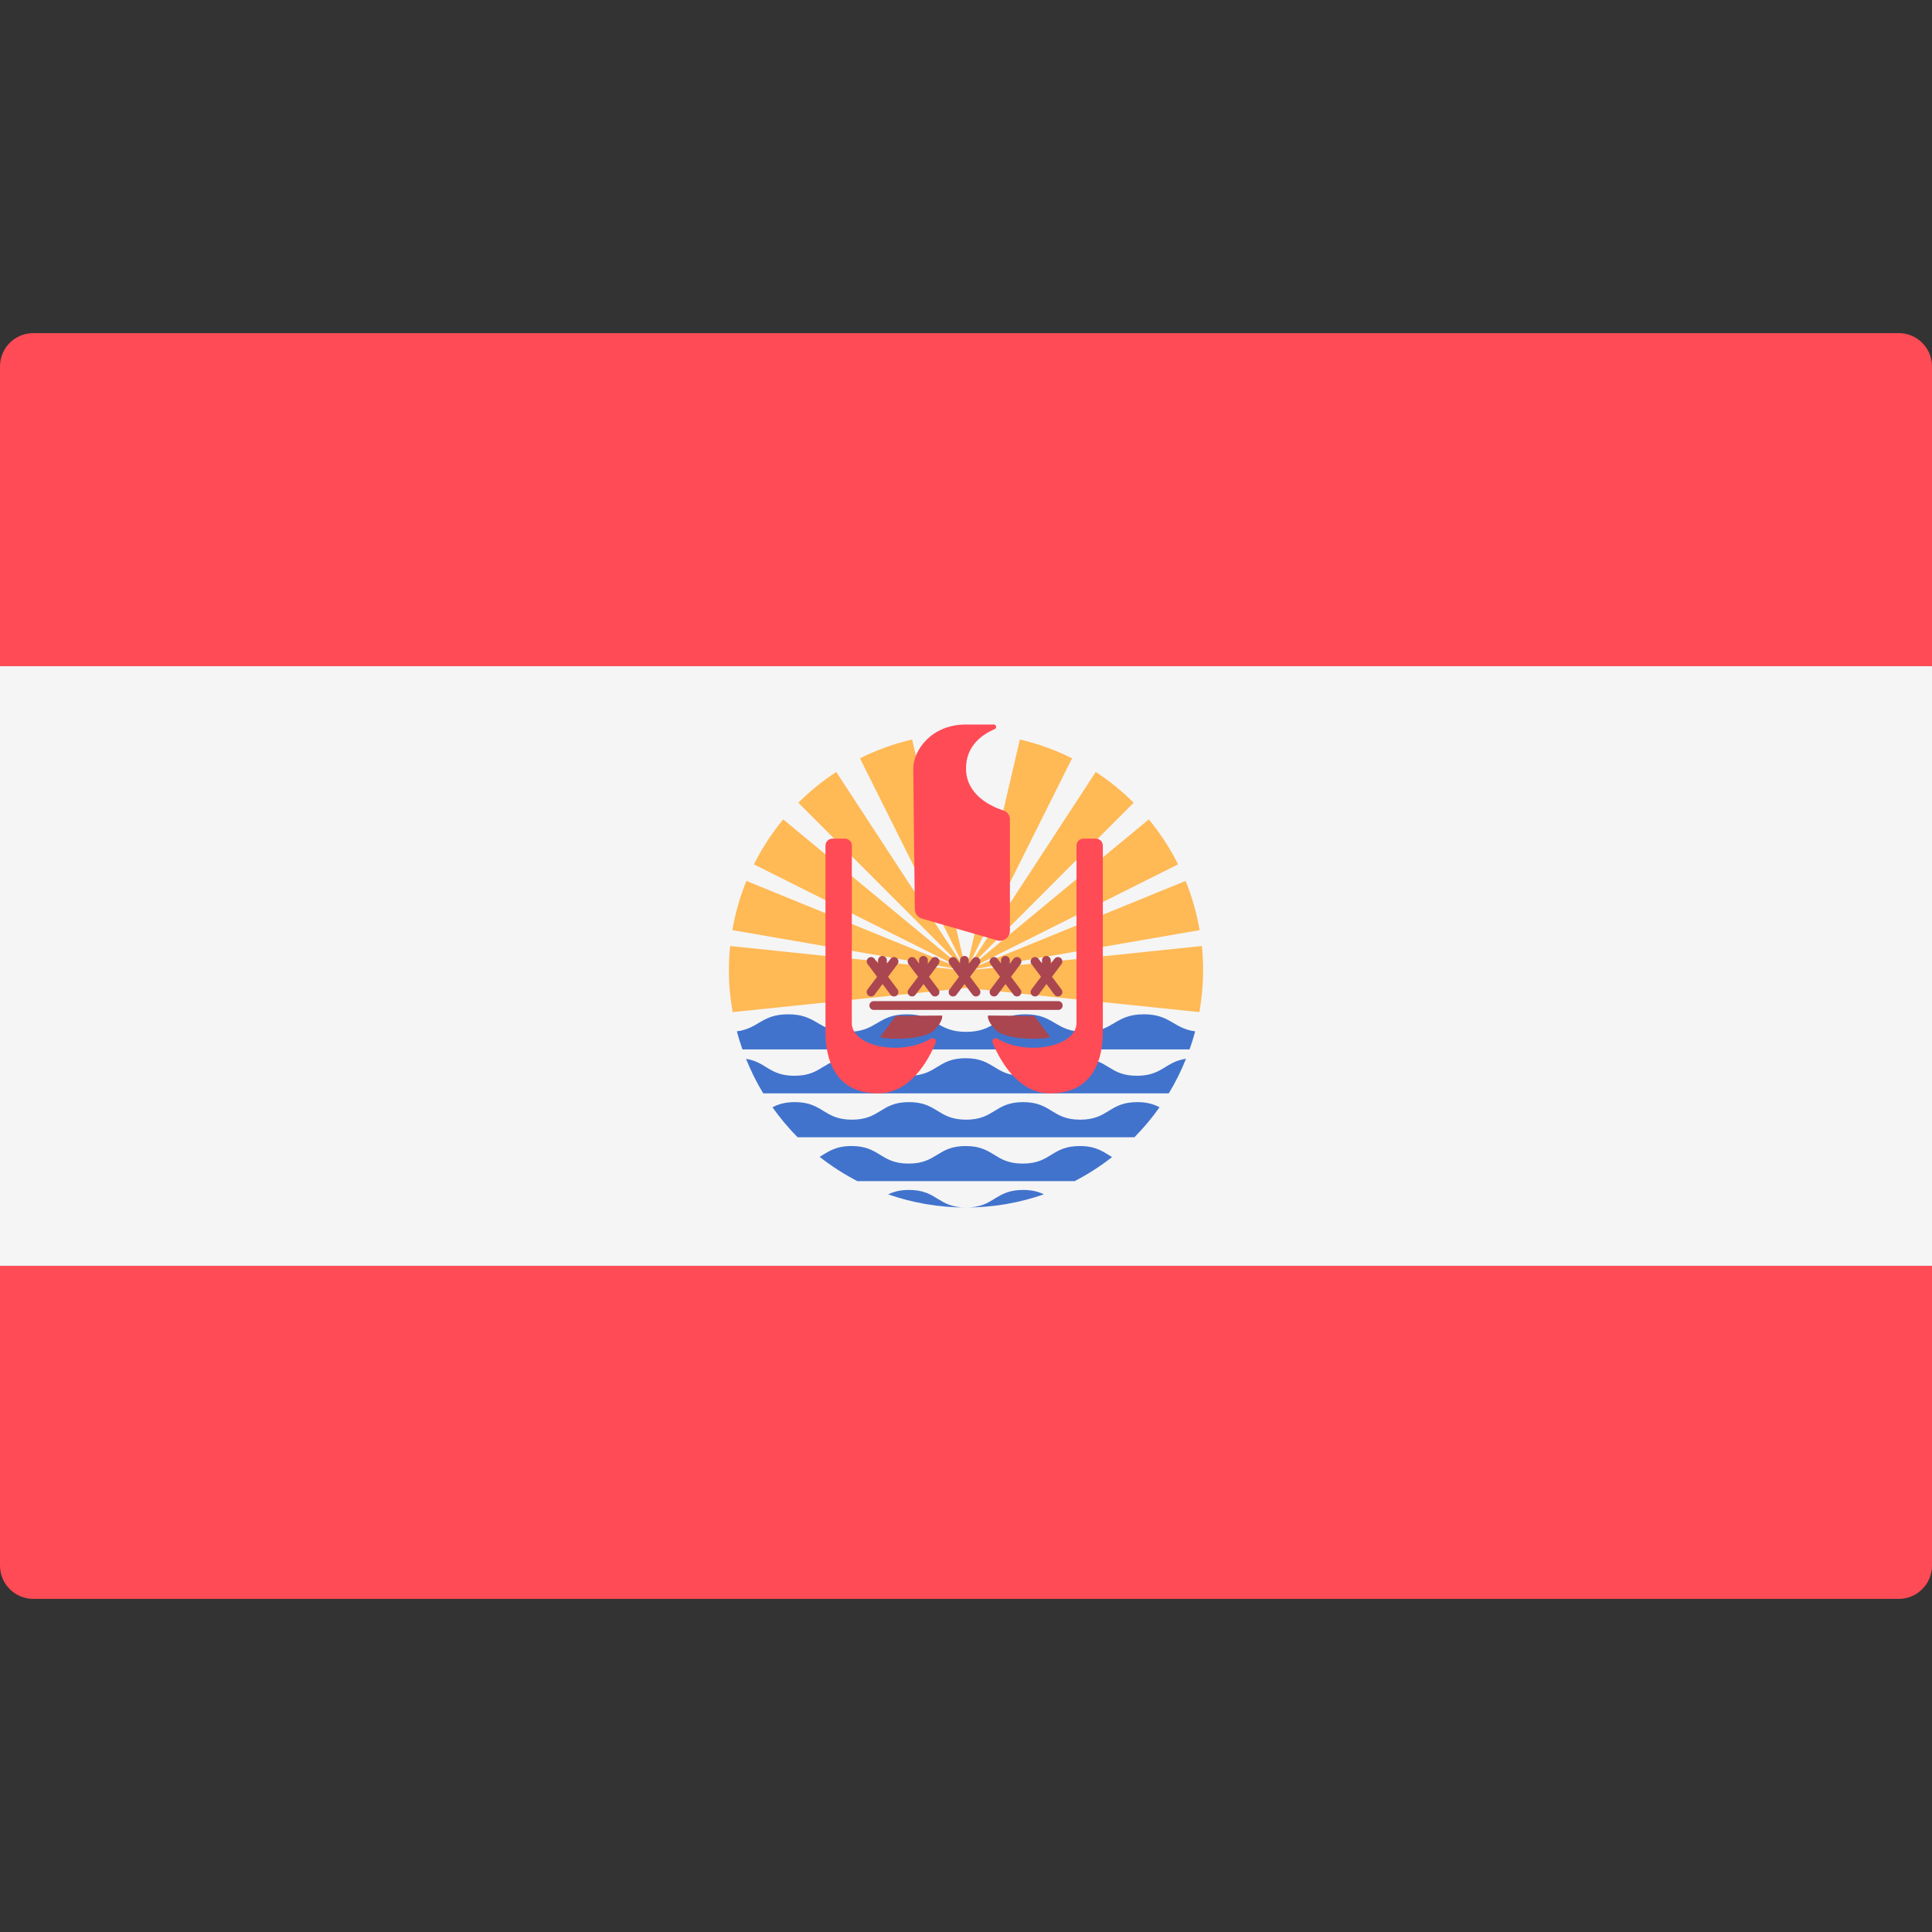 <svg xmlns="http://www.w3.org/2000/svg" xmlns:xlink="http://www.w3.org/1999/xlink" id="Layer_1" viewBox="0 0 512.001 512.001" style="enable-background:new 0 0 512.001 512.001;"><rect x="0" y="0" width="512.001" height="512.001" fill="#333333" stroke="none"/><g><path style="fill:#FF4B55;" d="M0 335.448h512v79.448c0 4.875-3.953 8.828-8.828 8.828H8.828c-4.875.0-8.828-3.953-8.828-8.828V335.448z"/><path style="fill:#FF4B55;" d="M8.828 88.276h494.345c4.875.0 8.828 3.953 8.828 8.828v79.448H0V97.103c0-4.875 3.953-8.827 8.828-8.827z"/></g><rect y="176.55" style="fill:#F5F5F5;" width="512" height="158.9"/><path style="fill:#FFB955;" d="M314.196 233.458l-56.036 22.873c-.022-.057-.049-.108-.075-.162l54.118-27.103c-2.14-4.271-4.739-8.271-7.755-11.919l-46.657 38.585c-.046-.058-.073-.132-.126-.186l42.77-42.813c-3.051-3.052-6.424-5.779-10.048-8.153l-33.113 50.686c-.075-.051-.142-.109-.224-.151l27.055-54.151c-4.345-2.177-8.977-3.861-13.825-4.988l-13.749 58.966c-.174-.042-.341-.107-.53-.107s-.354.065-.53.107l-13.749-58.966c-4.849 1.127-9.48 2.81-13.825 4.988l27.055 54.151c-.081.042-.149.1-.224.151l-33.113-50.686c-3.625 2.375-6.997 5.102-10.048 8.153l42.77 42.813c-.052.054-.078.127-.126.186l-46.657-38.585c-3.016 3.647-5.615 7.648-7.755 11.919l54.118 27.103c-.026.055-.053.106-.075.162l-56.036-22.873c-1.689 4.142-2.945 8.505-3.721 13.035l59.658 10.329c-.008.052-.026.099-.031.152l-60.218-6.273c-.217 2.125-.329 4.28-.329 6.463.0 3.774.351 7.463.989 11.052L256 261.818l61.847 6.398c.638-3.591.989-7.279.989-11.052.0-2.183-.113-4.338-.329-6.463l-60.219 6.273c-.004-.053-.023-.1-.031-.152l59.657-10.329C317.141 241.964 315.884 237.601 314.196 233.458z"/><g><path style="fill:#4173CD;" d="M195.27 273.315c.431 1.625.929 3.223 1.484 4.793h118.494c.555-1.57 1.053-3.168 1.484-4.793-5.805-.75-6.526-4.515-13.598-4.515-7.851.0-7.851 4.654-15.703 4.654-7.851.0-7.851-4.654-15.703-4.654-7.853.0-7.853 4.654-15.708 4.654-7.849.0-7.849-4.654-15.699-4.654-7.857.0-7.857 4.654-15.712 4.654-7.861.0-7.861-4.654-15.723-4.654C201.805 268.8 201.085 272.566 195.27 273.315z"/><path style="fill:#4173CD;" d="M301.282 285.09c-7.558-.001-7.559-4.654-15.118-4.654-7.561.0-7.561 4.654-15.122 4.654s-7.561-4.654-15.122-4.654c-7.563.0-7.563 4.654-15.125 4.654-7.559.0-7.559-4.654-15.117-4.654-7.565.0-7.565 4.654-15.13 4.654-6.712.0-7.484-3.652-12.846-4.482 1.28 3.18 2.797 6.239 4.558 9.137h99.019.006 8.456c1.764-2.904 3.285-5.971 4.567-9.16C308.785 281.362 308.064 285.09 301.282 285.09z"/><path style="fill:#4173CD;" d="M307.292 293.44c-1.463-.767-3.196-1.367-5.903-1.367-7.561.0-7.561 4.654-15.122 4.654s-7.561-4.654-15.122-4.654c-7.563.0-7.563 4.654-15.125 4.654-7.559.0-7.559-4.654-15.117-4.654-7.565.0-7.565 4.654-15.13 4.654-7.571.0-7.571-4.654-15.14-4.654-2.717.0-4.454.602-5.92 1.372 2.003 2.825 4.222 5.484 6.653 7.938h89.271C303.068 298.927 305.289 296.267 307.292 293.44z"/><path style="fill:#4173CD;" d="M294.721 306.633c-2.284-1.324-4.121-2.924-8.557-2.924-7.561.0-7.561 4.654-15.122 4.654s-7.561-4.654-15.122-4.654c-7.563.0-7.563 4.654-15.125 4.654-7.559.0-7.559-4.654-15.117-4.654-4.377.0-6.225 1.556-8.468 2.87 3.115 2.449 6.465 4.607 10.014 6.44h57.551C288.299 311.199 291.625 309.059 294.721 306.633z"/><path style="fill:#4173CD;" d="M240.903 315.346c-2.478.0-4.139.502-5.525 1.174C241.84 318.764 248.774 320 256 320h.012C248.461 319.997 248.459 315.346 240.903 315.346z"/><path style="fill:#4173CD;" d="M256.056 319.999c7.217-.007 14.141-1.242 20.594-3.488-1.382-.666-3.039-1.165-5.504-1.165C263.595 315.346 263.581 319.982 256.056 319.999z"/></g><g><path style="fill:#FF4B55;" d="M264.266 249.207l-19.912-5.754c-1.117-.323-1.891-1.331-1.906-2.494-.092-7.373-.412-33.336-.412-37.323.0-4.654 4.654-11.636 13.964-11.636h7.34c.695.0.905.946.266 1.219-3.362 1.441-7.605 4.444-7.605 10.417.0 7.092 6.753 10.132 9.971 11.178.994.323 1.666 1.236 1.666 2.282v29.578C267.636 248.429 265.953 249.695 264.266 249.207z"/><path style="fill:#FF4B55;" d="M246.702 275.255c.73-.442 1.596.296 1.267 1.084-1.949 4.679-6.726 13.407-15.243 13.407-11.636.0-13.964-9.309-13.964-16.291V224.09c0-1.014.822-1.835 1.835-1.835h3.311c1.014.0 1.835.822 1.835 1.835v47.038C225.746 277.421 238.978 279.932 246.702 275.255z"/><path style="fill:#FF4B55;" d="M264.321 275.255c-.73-.442-1.596.296-1.267 1.084 1.949 4.679 6.726 13.407 15.243 13.407 11.636.0 13.964-9.309 13.964-16.291V224.09c0-1.014-.822-1.835-1.835-1.835h-3.311c-1.014.0-1.835.822-1.835 1.835v47.038C285.278 277.421 272.045 279.932 264.321 275.255z"/></g><g><path style="fill:#AA4650;" d="M280.477 267.636h-48.953c-.62.0-1.123-.503-1.123-1.123v-.081c0-.62.503-1.123 1.123-1.123h48.953c.62.0 1.123.503 1.123 1.123v.081C281.6 267.134 281.097 267.636 280.477 267.636z"/><path style="fill:#AA4650;" d="M235.345 258.852l2.52-3.36c.386-.513.281-1.244-.233-1.63-.513-.384-1.244-.277-1.629.234l-.981 1.308V254.5c0-.643-.521-1.164-1.164-1.164s-1.164.521-1.164 1.164v.819l-.917-1.223c-.385-.513-1.114-.62-1.629-.234s-.619 1.116-.233 1.63l2.52 3.36-2.52 3.36c-.386.513-.281 1.244.233 1.63.209.157.454.232.696.232.354.0.703-.161.931-.466l2.112-2.817 2.112 2.817c.228.305.577.466.931.466.243.0.488-.075.696-.232.515-.386.619-1.116.233-1.63L235.345 258.852z"/><path style="fill:#AA4650;" d="M257.066 258.852l2.52-3.36c.386-.513.281-1.244-.233-1.63-.513-.384-1.244-.277-1.629.234l-.981 1.308V254.5c0-.643-.521-1.164-1.164-1.164s-1.164.521-1.164 1.164v.819l-.917-1.223c-.385-.513-1.114-.62-1.629-.234s-.619 1.116-.233 1.63l2.52 3.36-2.52 3.36c-.386.513-.281 1.244.233 1.63.209.157.454.232.696.232.354.0.703-.161.931-.466l2.112-2.817 2.112 2.817c.228.305.577.466.931.466.243.0.488-.075.696-.232.515-.386.619-1.116.233-1.63L257.066 258.852z"/><path style="fill:#AA4650;" d="M246.206 258.852l2.52-3.36c.386-.513.281-1.244-.233-1.63-.513-.384-1.244-.277-1.629.234l-.981 1.308V254.5c0-.643-.521-1.164-1.164-1.164s-1.164.521-1.164 1.164v.819l-.917-1.223c-.385-.513-1.114-.62-1.629-.234s-.619 1.116-.233 1.63l2.52 3.36-2.52 3.36c-.386.513-.281 1.244.233 1.63.209.157.454.232.696.232.354.0.703-.161.931-.466l2.112-2.817 2.112 2.817c.228.305.577.466.931.466.243.0.488-.075.696-.232.515-.386.619-1.116.233-1.63L246.206 258.852z"/><path style="fill:#AA4650;" d="M267.927 258.852l2.52-3.36c.386-.513.281-1.244-.233-1.63-.513-.384-1.244-.277-1.629.234l-.981 1.308V254.5c0-.643-.521-1.164-1.164-1.164s-1.164.521-1.164 1.164v.819l-.917-1.223c-.385-.513-1.114-.62-1.629-.234-.515.386-.619 1.116-.233 1.63l2.52 3.36-2.52 3.36c-.386.513-.281 1.244.233 1.63.209.157.454.232.696.232.354.0.703-.161.931-.466l2.112-2.817 2.112 2.817c.228.305.577.466.931.466.243.0.488-.075.696-.232.515-.386.619-1.116.233-1.63L267.927 258.852z"/><path style="fill:#AA4650;" d="M278.787 258.852l2.52-3.36c.386-.513.281-1.244-.233-1.63-.513-.384-1.244-.277-1.629.234l-.981 1.308V254.5c0-.643-.521-1.164-1.164-1.164s-1.164.521-1.164 1.164v.819l-.917-1.223c-.385-.513-1.114-.62-1.629-.234-.515.386-.619 1.116-.233 1.63l2.52 3.36-2.52 3.36c-.386.513-.281 1.244.233 1.63.209.157.454.232.696.232.354.0.703-.161.931-.466l2.112-2.817 2.112 2.817c.228.305.577.466.931.466.243.0.488-.075.696-.232.515-.386.619-1.116.233-1.63L278.787 258.852z"/><path style="fill:#AA4650;" d="M233.196 274.824c1.721.753 11.832.861 14.413-1.828s2.044-3.872 2.044-3.872l-12.263.107L233.196 274.824z"/><path style="fill:#AA4650;" d="M278.312 274.824c-1.721.753-11.832.861-14.413-1.828s-2.044-3.872-2.044-3.872l12.263.107L278.312 274.824z"/></g><g/><g/><g/><g/><g/><g/><g/><g/><g/><g/><g/><g/><g/><g/><g/></svg>